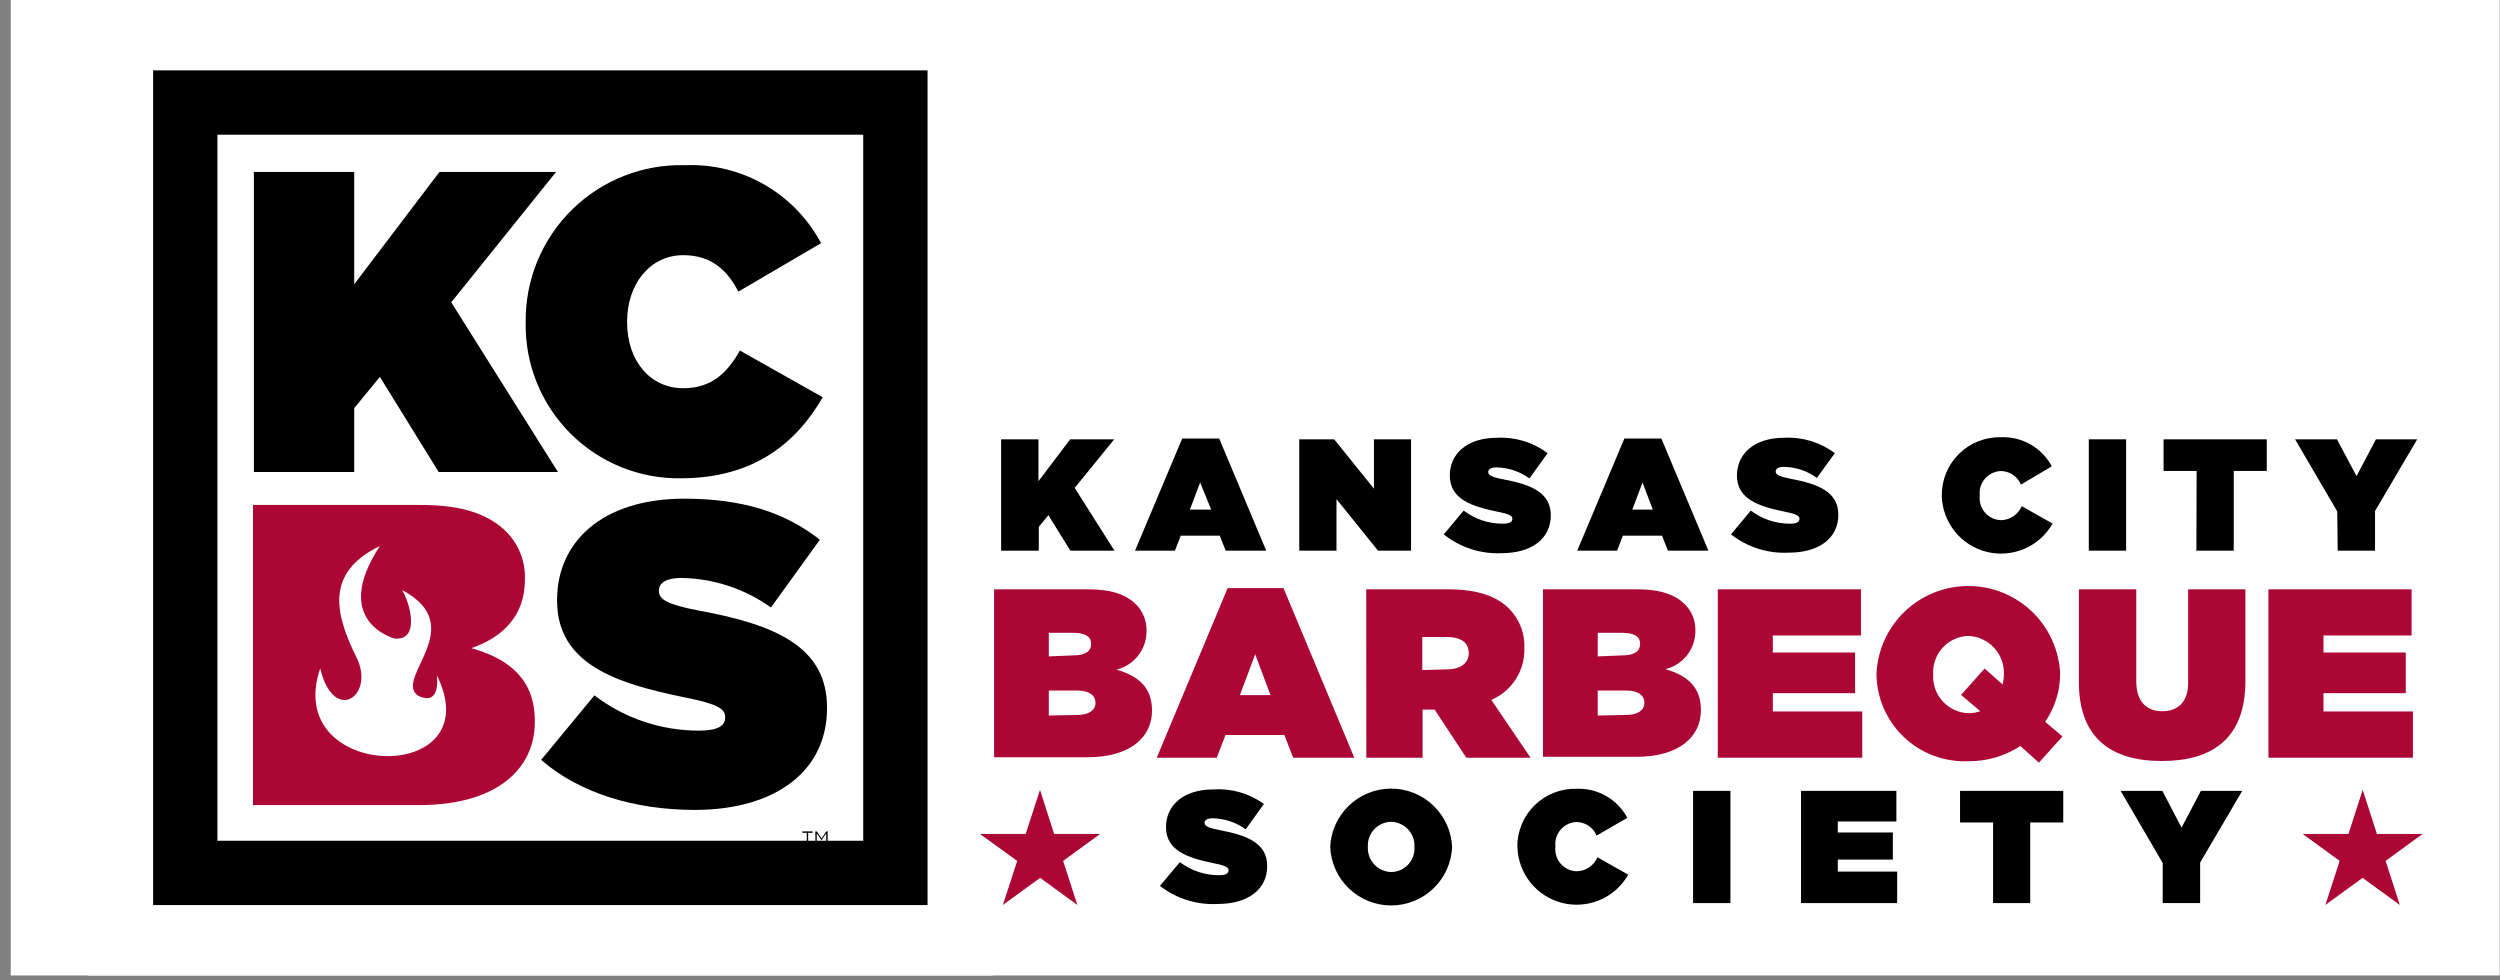 <svg xmlns="http://www.w3.org/2000/svg" width="227" height="89" viewBox="0 0 227 89" fill="none"><rect x="0" y="0" width="227" height="89" fill="#808080" stroke="none"/><g clip-path="url(#clip0_849_18858)"><rect width="226" height="88.57" transform="translate(0.973)" fill="white"></rect><path d="M90.153 0H7.973V88.57H90.153V0Z" fill="white"></path><path d="M22.973 45.85H38.243C42.023 45.85 44.393 46.71 45.993 48.3C46.541 48.861 46.972 49.526 47.259 50.256C47.545 50.986 47.683 51.766 47.663 52.55V52.62C47.663 55.86 45.723 57.84 42.803 58.85C46.303 59.85 48.563 61.73 48.563 65.47V65.55C48.563 69.91 44.983 73.1 38.093 73.1H22.973V45.85Z" fill="#AB0634"></path><path d="M23.053 15.61H32.163V25.81L39.903 15.61H50.493L40.973 27.45L50.663 42.86H39.833L34.493 34.22L32.163 37.06V42.86H23.053V15.61Z" fill="black"></path><path d="M47.732 29.32V29.24C47.71 27.343 48.071 25.462 48.794 23.708C49.517 21.955 50.586 20.365 51.939 19.035C53.291 17.706 54.898 16.663 56.664 15.969C58.429 15.276 60.316 14.946 62.212 15C64.727 14.898 67.22 15.508 69.403 16.761C71.586 18.014 73.371 19.857 74.552 22.08L67.042 26.48C66.042 24.54 64.592 23.17 62.042 23.17C58.972 23.17 56.942 25.86 56.942 29.17V29.25C56.942 32.79 59.052 35.25 62.042 35.25C64.612 35.25 66.042 33.85 67.182 31.83L74.702 36.07C72.402 40.07 68.582 43.43 61.812 43.43C59.954 43.456 58.109 43.108 56.387 42.408C54.665 41.707 53.101 40.668 51.788 39.353C50.475 38.037 49.44 36.471 48.743 34.748C48.046 33.024 47.703 31.179 47.732 29.32Z" fill="black"></path><path d="M49.133 69L53.973 63.14C56.709 65.23 60.06 66.356 63.503 66.34C65.143 66.34 65.843 65.91 65.843 65.17V65.09C65.843 64.31 64.983 63.88 62.063 63.3C55.953 62.05 50.583 60.3 50.583 54.54V54.46C50.583 49.29 54.583 45.28 62.143 45.28C67.403 45.28 71.293 46.52 74.443 49.01L70.003 55.16C67.619 53.45 64.766 52.515 61.833 52.48C60.473 52.48 59.833 52.94 59.833 53.61V53.68C59.833 54.42 60.573 54.89 63.453 55.44C70.453 56.72 75.093 58.75 75.093 64.24V64.31C75.093 70.03 70.383 73.54 63.093 73.54C57.583 73.54 52.593 72 49.133 69Z" fill="black"></path><path d="M78.382 76.34H19.742V12.23H78.382V76.34ZM81.302 6.39H13.902V82.18H84.222V6.39H81.302Z" fill="black"></path><path d="M29.083 60.67C25.523 71 44.673 71.41 39.663 61.31C39.663 61.31 40.103 64.2 37.963 63.17C35.683 61.61 42.743 56.88 36.503 53.57C37.153 54.57 38.253 58.19 35.823 57.98C35.823 57.98 29.973 56.46 34.493 49.58C29.493 51.99 30.413 55.75 32.383 59.72C34.093 63.17 30.313 65.81 29.083 60.72" fill="white"></path><path d="M90.902 39.89H94.292V43.69L97.172 39.89H101.172L97.582 44.3L101.192 50H97.192L95.192 46.78L94.322 47.84V50H90.902V39.89Z" fill="black"></path><path d="M107.343 39.82H110.703L114.973 50H111.293L110.753 48.64H107.213L106.683 50H103.062L107.343 39.82ZM109.973 46.27L108.973 43.81L108.043 46.27H109.973Z" fill="black"></path><path d="M117.973 39.89H121.143L124.753 44.37V39.89H128.123V50H125.123L121.353 45.32V50H117.973V39.89Z" fill="black"></path><path d="M131.093 48.52L132.903 46.36C133.922 47.138 135.171 47.556 136.453 47.55C137.063 47.55 137.323 47.39 137.323 47.11C137.323 46.82 137.003 46.66 135.913 46.45C133.643 45.98 131.643 45.33 131.643 43.18C131.643 41.25 133.143 39.75 135.943 39.75C137.587 39.664 139.208 40.159 140.523 41.15L138.873 43.44C137.999 42.807 136.952 42.458 135.873 42.44C135.363 42.44 135.133 42.61 135.133 42.86C135.133 43.14 135.403 43.31 136.483 43.52C139.073 44 140.813 44.75 140.813 46.79C140.813 48.92 139.063 50.23 136.333 50.23C134.437 50.314 132.574 49.706 131.093 48.52Z" fill="black"></path><path d="M147.493 39.82H150.853L155.123 50H151.443L150.913 48.64H147.353L146.833 50H143.213L147.493 39.82ZM150.073 46.27L149.143 43.81L148.213 46.27H150.073Z" fill="black"></path><path d="M157.173 48.52L158.973 46.36C159.993 47.136 161.241 47.554 162.523 47.55C163.133 47.55 163.393 47.39 163.393 47.11C163.393 46.82 163.073 46.66 161.993 46.45C159.713 45.98 157.713 45.33 157.713 43.18C157.713 41.25 159.223 39.75 162.023 39.75C163.667 39.664 165.288 40.159 166.603 41.15L164.973 43.39C164.099 42.757 163.052 42.408 161.973 42.39C161.463 42.39 161.233 42.56 161.233 42.81C161.233 43.09 161.513 43.26 162.583 43.47C165.173 43.95 166.923 44.7 166.923 46.74C166.923 48.87 165.163 50.18 162.433 50.18C160.536 50.283 158.667 49.693 157.173 48.52Z" fill="black"></path><path d="M176.313 45C176.306 44.294 176.441 43.595 176.711 42.943C176.98 42.291 177.378 41.699 177.882 41.205C178.385 40.71 178.982 40.322 179.639 40.063C180.295 39.805 180.997 39.681 181.703 39.7C182.64 39.664 183.568 39.893 184.382 40.36C185.195 40.827 185.861 41.513 186.303 42.34L183.503 44C183.351 43.637 183.096 43.326 182.768 43.107C182.441 42.889 182.056 42.771 181.663 42.77C181.389 42.782 181.121 42.85 180.874 42.97C180.628 43.09 180.409 43.26 180.231 43.468C180.053 43.676 179.919 43.918 179.839 44.18C179.758 44.442 179.732 44.718 179.763 44.99C179.729 45.264 179.753 45.542 179.832 45.806C179.911 46.07 180.044 46.315 180.223 46.526C180.401 46.736 180.621 46.907 180.869 47.028C181.117 47.15 181.387 47.218 181.663 47.23C182.071 47.229 182.469 47.108 182.809 46.882C183.148 46.656 183.414 46.336 183.573 45.96L186.373 47.54C185.792 48.566 184.89 49.372 183.807 49.835C182.723 50.298 181.517 50.393 180.375 50.105C179.232 49.816 178.216 49.16 177.482 48.238C176.748 47.316 176.337 46.178 176.313 45Z" fill="black"></path><path d="M189.663 39.89H193.053V50H189.663V39.89Z" fill="black"></path><path d="M199.453 42.76H196.453V39.89H205.823V42.76H202.823V50H199.433L199.453 42.76Z" fill="black"></path><path d="M212.223 46.44L208.393 39.89H212.193L213.973 43.23L215.733 39.89H219.483L215.653 46.4V50H212.263L212.223 46.44Z" fill="black"></path><path d="M90.263 53.51H98.813C100.933 53.51 102.263 53.99 103.163 54.89C103.471 55.203 103.713 55.576 103.874 55.985C104.036 56.393 104.113 56.831 104.103 57.27C104.116 58.081 103.853 58.873 103.357 59.514C102.861 60.156 102.161 60.609 101.373 60.8C103.373 61.37 104.603 62.42 104.603 64.52C104.603 66.96 102.603 68.76 98.723 68.76H90.263V53.51ZM97.463 59.51C98.553 59.51 99.073 59.13 99.073 58.46C99.073 57.79 98.533 57.46 97.443 57.46H95.233V59.6L97.463 59.51ZM97.783 64.92C98.903 64.92 99.473 64.46 99.473 63.81C99.473 63.16 98.923 62.7 97.813 62.7H95.233V64.97L97.783 64.92Z" fill="#AB0634"></path><path d="M111.472 53.4H116.542L122.972 68.8H117.422L116.622 66.74H111.272L110.482 68.8H105.032L111.472 53.4ZM115.362 63.12L113.972 59.41L112.582 63.12H115.362Z" fill="#AB0634"></path><path d="M124.053 53.51H131.523C134.223 53.51 135.953 54.19 137.023 55.26C137.492 55.734 137.859 56.301 138.098 56.924C138.337 57.547 138.444 58.213 138.413 58.88C138.438 59.869 138.166 60.843 137.631 61.676C137.096 62.509 136.323 63.162 135.413 63.55L138.973 68.8H133.143L130.263 64.43H129.173V68.8H124.063L124.053 53.51ZM131.363 60.78C132.583 60.78 133.363 60.24 133.363 59.3C133.363 58.3 132.593 57.84 131.363 57.84H129.143V60.84L131.363 60.78Z" fill="#AB0634"></path><path d="M140.103 53.51H148.653C150.773 53.51 152.103 53.99 153.003 54.89C153.313 55.202 153.556 55.574 153.717 55.983C153.879 56.392 153.956 56.83 153.943 57.27C153.949 58.075 153.682 58.858 153.187 59.492C152.691 60.125 151.995 60.572 151.213 60.76C153.213 61.33 154.443 62.38 154.443 64.48C154.443 66.92 152.443 68.72 148.573 68.72H140.103V53.51ZM147.303 59.51C148.393 59.51 148.923 59.13 148.923 58.46C148.923 57.79 148.373 57.46 147.283 57.46H145.073V59.6L147.303 59.51ZM147.633 64.92C148.743 64.92 149.313 64.46 149.313 63.81C149.313 63.16 148.763 62.7 147.653 62.7H145.073V64.97L147.633 64.92Z" fill="#AB0634"></path><path d="M155.973 53.51H168.973V57.7H160.973V59.25H168.443V62.94H160.973V64.6H169.093V68.8H155.973V53.51Z" fill="#AB0634"></path><path d="M183.453 67.74C182.036 68.658 180.381 69.138 178.693 69.12C177.623 69.162 176.556 68.988 175.555 68.61C174.553 68.231 173.638 67.656 172.863 66.917C172.088 66.179 171.469 65.292 171.043 64.31C170.617 63.328 170.393 62.27 170.383 61.2V61.15C170.488 59.009 171.412 56.99 172.965 55.511C174.517 54.033 176.579 53.209 178.723 53.209C180.867 53.209 182.928 54.033 184.481 55.511C186.033 56.99 186.958 59.009 187.063 61.15C187.064 62.717 186.59 64.248 185.703 65.54L187.273 66.87L185.133 69.25L183.453 67.74ZM179.813 64.58L178.063 63.1L180.203 60.7L181.843 62.16C181.91 61.865 181.947 61.563 181.953 61.26C181.974 60.814 181.907 60.368 181.754 59.948C181.601 59.528 181.365 59.143 181.062 58.816C180.758 58.488 180.392 58.224 179.986 58.039C179.579 57.855 179.139 57.753 178.693 57.74C178.254 57.758 177.823 57.863 177.426 58.05C177.028 58.236 176.671 58.5 176.377 58.826C176.083 59.152 175.857 59.533 175.712 59.948C175.567 60.362 175.506 60.802 175.533 61.24C175.506 61.683 175.568 62.128 175.716 62.547C175.864 62.965 176.094 63.35 176.394 63.679C176.693 64.007 177.055 64.272 177.459 64.457C177.862 64.643 178.299 64.746 178.743 64.76C179.107 64.757 179.468 64.696 179.813 64.58Z" fill="#AB0634"></path><path d="M188.763 61.94V53.51H193.973V61.87C193.973 63.77 194.973 64.58 196.323 64.58C197.673 64.58 198.683 63.84 198.683 61.98V53.51H203.883V61.83C203.883 67.05 200.883 69.1 196.283 69.1C191.683 69.1 188.763 67 188.763 61.94Z" fill="#AB0634"></path><path d="M205.973 53.51H218.973V57.7H210.973V59.25H218.443V62.94H210.973V64.6H219.093V68.8H205.973V53.51Z" fill="#AB0634"></path><path d="M99.893 75.72L96.533 78.17L97.823 82.17L94.443 79.71L91.063 82.17L92.363 78.17L88.973 75.72H93.133L94.433 71.72L95.713 75.72H99.893Z" fill="#AB0634"></path><path d="M105.322 80.44L107.132 78.28C108.156 79.056 109.407 79.474 110.692 79.47C111.302 79.47 111.552 79.31 111.552 79.03C111.552 78.74 111.242 78.58 110.152 78.37C107.872 77.9 105.872 77.25 105.872 75.1C105.872 73.18 107.382 71.68 110.182 71.68C111.816 71.571 113.437 72.038 114.762 73L113.112 75.3C112.237 74.67 111.191 74.322 110.112 74.3C109.612 74.3 109.372 74.47 109.372 74.71C109.372 74.99 109.652 75.16 110.722 75.37C113.322 75.85 115.062 76.6 115.062 78.64C115.062 80.77 113.302 82.08 110.582 82.08C108.688 82.186 106.82 81.603 105.322 80.44Z" fill="black"></path><path d="M120.782 76.91C120.843 75.483 121.453 74.134 122.484 73.146C123.515 72.157 124.889 71.605 126.317 71.605C127.746 71.605 129.119 72.157 130.15 73.146C131.182 74.134 131.792 75.483 131.852 76.91C131.792 78.337 131.182 79.686 130.15 80.674C129.119 81.663 127.746 82.215 126.317 82.215C124.889 82.215 123.515 81.663 122.484 80.674C121.453 79.686 120.843 78.337 120.782 76.91ZM128.432 76.91C128.448 76.618 128.406 76.327 128.306 76.052C128.207 75.777 128.053 75.526 127.854 75.312C127.656 75.098 127.416 74.927 127.149 74.808C126.882 74.689 126.594 74.625 126.302 74.62C126.014 74.626 125.729 74.691 125.466 74.809C125.203 74.927 124.967 75.098 124.771 75.309C124.575 75.521 124.423 75.77 124.326 76.042C124.228 76.314 124.186 76.602 124.202 76.89C124.186 77.182 124.229 77.473 124.328 77.748C124.427 78.023 124.581 78.274 124.78 78.488C124.979 78.702 125.219 78.874 125.486 78.992C125.752 79.111 126.04 79.175 126.332 79.18C126.621 79.175 126.906 79.112 127.17 78.994C127.434 78.876 127.671 78.706 127.867 78.494C128.063 78.281 128.215 78.032 128.312 77.76C128.409 77.487 128.45 77.198 128.432 76.91Z" fill="black"></path><path d="M137.773 76.91C137.766 76.205 137.901 75.506 138.171 74.854C138.44 74.203 138.839 73.612 139.342 73.118C139.845 72.624 140.443 72.237 141.1 71.98C141.756 71.722 142.458 71.6 143.163 71.62C144.1 71.584 145.028 71.813 145.842 72.28C146.655 72.747 147.321 73.433 147.763 74.26L144.973 75.87C144.821 75.507 144.566 75.196 144.238 74.977C143.911 74.758 143.526 74.641 143.133 74.64C142.859 74.652 142.591 74.72 142.344 74.84C142.098 74.96 141.879 75.129 141.701 75.338C141.523 75.546 141.389 75.788 141.309 76.05C141.228 76.312 141.202 76.588 141.233 76.86C141.198 77.135 141.22 77.413 141.299 77.679C141.377 77.944 141.51 78.191 141.689 78.402C141.867 78.614 142.088 78.786 142.336 78.908C142.585 79.029 142.856 79.098 143.133 79.11C143.541 79.11 143.94 78.99 144.28 78.764C144.62 78.538 144.885 78.216 145.043 77.84L147.843 79.42C147.262 80.445 146.362 81.251 145.279 81.715C144.196 82.178 142.991 82.273 141.849 81.986C140.707 81.699 139.691 81.045 138.956 80.124C138.221 79.204 137.809 78.067 137.783 76.89L137.773 76.91Z" fill="black"></path><path d="M153.732 71.81H157.122V82H153.732V71.81Z" fill="black"></path><path d="M163.532 71.81H172.192V74.59H166.872V75.59H171.872V78.05H166.872V79.14H172.262V82H163.532V71.81Z" fill="black"></path><path d="M180.973 74.68H177.973V71.81H187.343V74.68H184.343V82H180.973V74.68Z" fill="black"></path><path d="M196.373 78.36L192.553 71.81H196.343L198.083 75.15L199.843 71.81H203.593L199.773 78.32V82H196.373V78.36Z" fill="black"></path><path d="M219.973 75.72L216.613 78.17L217.903 82.17L214.523 79.71L211.143 82.17L212.443 78.17L209.083 75.72H213.243L214.533 71.72L215.823 75.72H219.973Z" fill="#AB0634"></path><path d="M73.252 75.62H72.853V75.49H73.782V75.62H73.382V76.62H73.252V75.62Z" fill="black"></path><path d="M74.032 75.49H74.162L74.592 76.14L75.022 75.49H75.152V76.67H75.022V75.67L74.592 76.3L74.162 75.67V76.67H74.042L74.032 75.49Z" fill="black"></path></g><defs><clipPath id="clip0_849_18858"><rect width="226" height="88.57" fill="white" transform="translate(0.973)"></rect></clipPath></defs></svg>